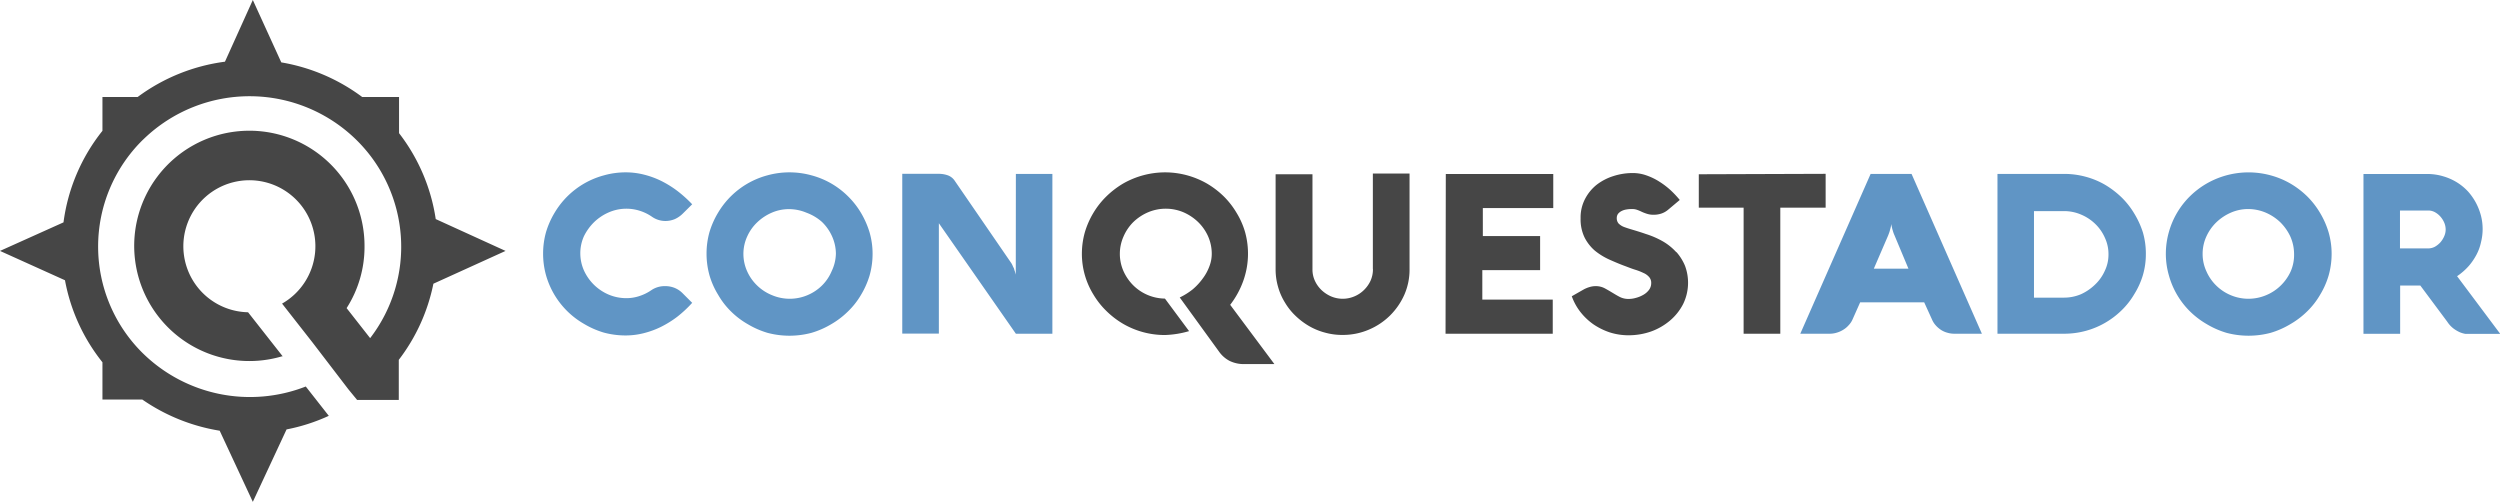 <svg id="Слой_1" data-name="Слой 1" xmlns="http://www.w3.org/2000/svg" viewBox="0 0 288.94 58"><defs><style>.cls-1{fill:#464646;}.cls-1,.cls-2{fill-rule:evenodd;}.cls-2{fill:#6095c5;}</style></defs><path class="cls-1" d="M50.36,25.32a21.4,21.4,0,0,0-4.24-9.93V11.21H41.86a21.69,21.69,0,0,0-9.35-4L29.22,0,26,7.13a21.66,21.66,0,0,0-10.09,4.08H11.84v3.91A21.37,21.37,0,0,0,7.34,25.7L0,29l7.51,3.39a21.39,21.39,0,0,0,4.33,9.48v4.31h4.61a21.84,21.84,0,0,0,8.94,3.6L29.22,58l3.9-8.37A21.33,21.33,0,0,0,38,48.06l-2.66-3.39A17.69,17.69,0,0,1,16.48,40.8a17.3,17.3,0,0,1,0-24.61l.17-.16h0v0a17.61,17.61,0,0,1,24.59.19,17.32,17.32,0,0,1,1.54,22.86l-2.72-3.47a13.12,13.12,0,0,0,2.07-7.09A13.31,13.31,0,1,0,32.6,41.18l.07,0-4-5.09h0a7.63,7.63,0,1,1,3.93-1l0,0,3.51,4.48h0L40.27,45h0l1,1.22,0,0h4.82V41.59a21.41,21.41,0,0,0,4-8.8L58.43,29Zm93.32,7.18a9.33,9.33,0,0,0,.22-5.68,9.06,9.06,0,0,0-1-2.25,9.39,9.39,0,0,0-1.49-1.9,10,10,0,0,0-1.94-1.47,9.77,9.77,0,0,0-4.81-1.28,9.85,9.85,0,0,0-4.83,1.28,10.25,10.25,0,0,0-1.93,1.47,9.49,9.49,0,0,0-1.51,1.9,9.71,9.71,0,0,0-1,2.25,9.2,9.2,0,0,0-.35,2.5,8.94,8.94,0,0,0,.35,2.5,9,9,0,0,0,1,2.25,9.22,9.22,0,0,0,1.51,1.9,9.85,9.85,0,0,0,1.93,1.47,9.57,9.57,0,0,0,4.83,1.28,11.13,11.13,0,0,0,2.77-.45l-2.79-3.76A5.29,5.29,0,0,1,131,33a5.49,5.49,0,0,1-1.15-1.66,4.94,4.94,0,0,1,0-4A5.32,5.32,0,0,1,131,25.65a5.65,5.65,0,0,1,1.7-1.12,5.26,5.26,0,0,1,4.07,0,5.72,5.72,0,0,1,1.69,1.12,5.35,5.35,0,0,1,1.16,1.65,5,5,0,0,1,.43,2,4,4,0,0,1-.27,1.47A5.52,5.52,0,0,1,139,32.2a7.06,7.06,0,0,1-1.15,1.24,7.72,7.72,0,0,1-1.5.94l4.55,6.27a3.42,3.42,0,0,0,1.21,1.06,3.73,3.73,0,0,0,1.69.37h3.49l-5.11-6.85A10.09,10.09,0,0,0,143.68,32.5Zm15-1.36a3.24,3.24,0,0,1-.28,1.31,3.61,3.61,0,0,1-.77,1.08,3.45,3.45,0,0,1-1.11.73,3.44,3.44,0,0,1-2.67,0,3.82,3.82,0,0,1-1.11-.73,3.49,3.49,0,0,1-.77-1.08,3.08,3.08,0,0,1-.28-1.31v-11h-4.26v11a7.16,7.16,0,0,0,.28,2,7,7,0,0,0,.79,1.81,7.19,7.19,0,0,0,1.22,1.54,8.22,8.22,0,0,0,1.57,1.19,7.44,7.44,0,0,0,1.84.76,7.35,7.35,0,0,0,2.05.27,7.61,7.61,0,0,0,3-.6,7.77,7.77,0,0,0,2.46-1.63,7.87,7.87,0,0,0,1.67-2.42,7.22,7.22,0,0,0,.6-3v-11h-4.24v11Zm8.39,7.43h12.39V34.63h-8.14V31.22H178V27.28h-6.62V24.05h8.14V20.11H167.1Zm26.66-9.43a6.4,6.4,0,0,0-1.52-1.23,9.92,9.92,0,0,0-2-.87c-.48-.17-1-.33-1.47-.47s-.7-.21-1.05-.34a1.81,1.81,0,0,1-.63-.41.94.94,0,0,1-.2-.64.8.8,0,0,1,.15-.47,1.31,1.31,0,0,1,.4-.32,1.91,1.91,0,0,1,.57-.18,3.49,3.49,0,0,1,.65-.05,1.64,1.64,0,0,1,.6.1,5.15,5.15,0,0,1,.54.23,5,5,0,0,0,.58.22,2.33,2.33,0,0,0,.73.11,2.77,2.77,0,0,0,.94-.14,2.41,2.41,0,0,0,.81-.47l1.31-1.1A11.81,11.81,0,0,0,193.1,22a9.07,9.07,0,0,0-1.31-1,7,7,0,0,0-1.48-.72,4.68,4.68,0,0,0-1.62-.28,7.26,7.26,0,0,0-2.22.35,6.24,6.24,0,0,0-1.93,1A5.1,5.1,0,0,0,183.19,23a4.61,4.61,0,0,0-.51,2.23,4.8,4.8,0,0,0,.46,2.22,5,5,0,0,0,1.2,1.53A7.7,7.7,0,0,0,186,30c.63.28,1.26.55,1.9.78.39.15.75.29,1.11.4a6.58,6.58,0,0,1,.94.37,1.79,1.79,0,0,1,.65.47,1,1,0,0,1,.24.7,1.29,1.29,0,0,1-.26.79,2.13,2.13,0,0,1-.66.57,3.45,3.45,0,0,1-.86.35,3,3,0,0,1-.85.12,2.18,2.18,0,0,1-1-.23c-.3-.15-.59-.33-.89-.51s-.57-.34-.87-.5a2.21,2.21,0,0,0-1-.24,2.43,2.43,0,0,0-.75.11,3.48,3.48,0,0,0-.69.29l-1.35.77a6.54,6.54,0,0,0,1,1.82,7.06,7.06,0,0,0,1.51,1.43,7.73,7.73,0,0,0,1.89.93,7.2,7.2,0,0,0,2.18.33,7.87,7.87,0,0,0,2.59-.44A7.12,7.12,0,0,0,193,37.06a6.19,6.19,0,0,0,1.53-1.92,5.6,5.6,0,0,0,.22-4.41A5.7,5.7,0,0,0,193.76,29.14Zm2.61-9V24h5.18V38.57h4.24V24H211V20.09Z"/><path class="cls-2" d="M68.68,25.66a5.72,5.72,0,0,1,1.69-1.12A5.1,5.1,0,0,1,74,24.38a5.25,5.25,0,0,1,1.38.69,2.7,2.7,0,0,0,1.56.47A2.84,2.84,0,0,0,78,25.32a3.14,3.14,0,0,0,.9-.62L80,23.61a14.68,14.68,0,0,0-1.71-1.54,11.82,11.82,0,0,0-1.87-1.16,9.94,9.94,0,0,0-2-.73,8.51,8.51,0,0,0-2.07-.26,9.25,9.25,0,0,0-2.53.34,9.48,9.48,0,0,0-5.71,4.31,9.75,9.75,0,0,0-1,2.25,9.19,9.19,0,0,0-.34,2.5,9.32,9.32,0,0,0,.34,2.5,9.45,9.45,0,0,0,4.4,5.62,10,10,0,0,0,2.28,1,9.65,9.65,0,0,0,2.53.33,8.51,8.51,0,0,0,2.07-.26,10.1,10.1,0,0,0,2-.73,11.82,11.82,0,0,0,1.87-1.16A13.66,13.66,0,0,0,80,35l-1.1-1.1a2.78,2.78,0,0,0-.89-.61,2.86,2.86,0,0,0-1.16-.22,2.72,2.72,0,0,0-1.56.46,5.31,5.31,0,0,1-1.37.68,4.74,4.74,0,0,1-1.57.25,5.22,5.22,0,0,1-2-.41,5.51,5.51,0,0,1-2.85-2.77,4.91,4.91,0,0,1-.43-2,4.79,4.79,0,0,1,.43-2A6,6,0,0,1,68.68,25.66Zm30.81-1.09a9.44,9.44,0,0,0-1.5-1.9,9.4,9.4,0,0,0-4.22-2.41,9.58,9.58,0,0,0-5.06,0A9.48,9.48,0,0,0,83,24.57a9.75,9.75,0,0,0-1,2.25,9.19,9.19,0,0,0-.34,2.5,9.32,9.32,0,0,0,.34,2.5,9.06,9.06,0,0,0,1,2.25A8.87,8.87,0,0,0,84.49,36a9.35,9.35,0,0,0,1.94,1.47,10,10,0,0,0,2.28,1,9.9,9.9,0,0,0,5.07,0,9.87,9.87,0,0,0,2.29-1A9.56,9.56,0,0,0,98,36a8.91,8.91,0,0,0,1.5-1.9,9.78,9.78,0,0,0,1-2.25,9.15,9.15,0,0,0,.35-2.5,8.94,8.94,0,0,0-.35-2.5A10.2,10.2,0,0,0,99.49,24.57Zm-3.37,6.77A5.08,5.08,0,0,1,95,33a5.3,5.3,0,0,1-1.69,1.12,5.26,5.26,0,0,1-4.07,0A5.3,5.3,0,0,1,87.51,33a5.24,5.24,0,0,1-1.16-1.65,4.91,4.91,0,0,1-.43-2,4.82,4.82,0,0,1,.43-2,5.19,5.19,0,0,1,1.16-1.65,5.72,5.72,0,0,1,1.69-1.12,5,5,0,0,1,2-.41,5.23,5.23,0,0,1,2,.41A5.6,5.6,0,0,1,95,25.65a5.35,5.35,0,0,1,1.16,1.65,5,5,0,0,1,.45,2A4.89,4.89,0,0,1,96.12,31.34Zm21.28.42a.63.63,0,0,0-.05-.19,1.75,1.75,0,0,0-.12-.37c0-.14-.11-.29-.18-.46a2,2,0,0,0-.25-.45l-6.5-9.46a1.63,1.63,0,0,0-.74-.56,3.13,3.13,0,0,0-1.1-.18h-4.18V38.56h4.23V25.8l8.9,12.77h4.22V20.1h-4.22Zm90.67,6.81h3.41a2.72,2.72,0,0,0,.8-.12,3,3,0,0,0,.76-.34,2.69,2.69,0,0,0,.63-.53,2.25,2.25,0,0,0,.43-.64l.89-2h7.4l.91,2a2.41,2.41,0,0,0,.44.68,3,3,0,0,0,.61.52,2.59,2.59,0,0,0,.74.32,2.75,2.75,0,0,0,.82.11h3.15L220.93,20.1H216.2Zm10.17-11.39c.06-.17.13-.33.17-.49l.11-.41a3.77,3.77,0,0,0,.07-.4,2,2,0,0,0,.07.39,2.83,2.83,0,0,0,.11.41,3.42,3.42,0,0,0,.18.5l1.62,3.87h-4Zm28.43-2.5a9.19,9.19,0,0,0-1.47-1.87,10.38,10.38,0,0,0-1.9-1.45,9.21,9.21,0,0,0-2.24-.93,9.4,9.4,0,0,0-2.49-.33h-7.71V38.57h7.71a9.4,9.4,0,0,0,2.49-.33,9.31,9.31,0,0,0,2.24-.93,9.51,9.51,0,0,0,1.9-1.44A8.8,8.8,0,0,0,246.67,34a9.05,9.05,0,0,0,1-2.21,8.65,8.65,0,0,0,.34-2.46,8.8,8.8,0,0,0-.34-2.46A10,10,0,0,0,246.67,24.68Zm-3.4,6.61a5,5,0,0,1-1.12,1.59A5.75,5.75,0,0,1,240.52,34a5,5,0,0,1-2,.4h-3.44v-10h3.44a4.91,4.91,0,0,1,2,.4,5.24,5.24,0,0,1,1.63,1.07,5,5,0,0,1,1.12,1.6,4.46,4.46,0,0,1,.42,1.94A4.32,4.32,0,0,1,243.27,31.29Zm24.85-6.72a9.39,9.39,0,0,0-1.49-1.9,9.91,9.91,0,0,0-1.94-1.47,9.52,9.52,0,0,0-2.28-.94,9.72,9.72,0,0,0-7.35.94,9.62,9.62,0,0,0-1.94,1.47,9.31,9.31,0,0,0-2.45,4.15,9.2,9.2,0,0,0-.35,2.5,8.94,8.94,0,0,0,.35,2.5A9.31,9.31,0,0,0,253.12,36a9.62,9.62,0,0,0,1.94,1.47,10,10,0,0,0,2.28,1,9.94,9.94,0,0,0,5.08,0,9.79,9.79,0,0,0,2.28-1A9.62,9.62,0,0,0,266.64,36a8.87,8.87,0,0,0,1.49-1.9,9.36,9.36,0,0,0,1-2.25,9.15,9.15,0,0,0,.35-2.5,8.94,8.94,0,0,0-.35-2.5A9.75,9.75,0,0,0,268.12,24.57Zm-3.36,6.77A5.4,5.4,0,0,1,263.6,33a5.29,5.29,0,0,1-1.7,1.12,5.26,5.26,0,0,1-4.07,0A5.3,5.3,0,0,1,256.14,33,5.24,5.24,0,0,1,255,31.34a4.76,4.76,0,0,1-.43-2,4.82,4.82,0,0,1,.43-2,5.35,5.35,0,0,1,1.16-1.65,5.72,5.72,0,0,1,1.69-1.12,5,5,0,0,1,2-.41,5.23,5.23,0,0,1,2,.41,5.65,5.65,0,0,1,1.7,1.12,5.71,5.71,0,0,1,1.16,1.65,5,5,0,0,1,.43,2A4.73,4.73,0,0,1,264.76,31.34Zm19.22.58a7.21,7.21,0,0,0,1.36-1.19,6.93,6.93,0,0,0,.9-1.33,5.57,5.57,0,0,0,.51-1.43,6.22,6.22,0,0,0,0-3,6.94,6.94,0,0,0-.56-1.47,6.78,6.78,0,0,0-.92-1.34A6.15,6.15,0,0,0,284,21.1a6.4,6.4,0,0,0-1.61-.72,6.32,6.32,0,0,0-1.94-.27h-7.29V38.58h4.24V33h2.33l3.12,4.19a3.13,3.13,0,0,0,.73.79,3.89,3.89,0,0,0,.74.43,3.06,3.06,0,0,0,.63.18l.4,0h3.62Zm-1.49-4.61a2.67,2.67,0,0,1-.44.7,2.61,2.61,0,0,1-.64.51,1.65,1.65,0,0,1-.76.19h-3.27V24.33h3.27a1.61,1.61,0,0,1,.76.19,2.4,2.4,0,0,1,.64.51,2.61,2.61,0,0,1,.44.69,2.05,2.05,0,0,1,.17.8A1.88,1.88,0,0,1,282.49,27.31Z"/></svg>